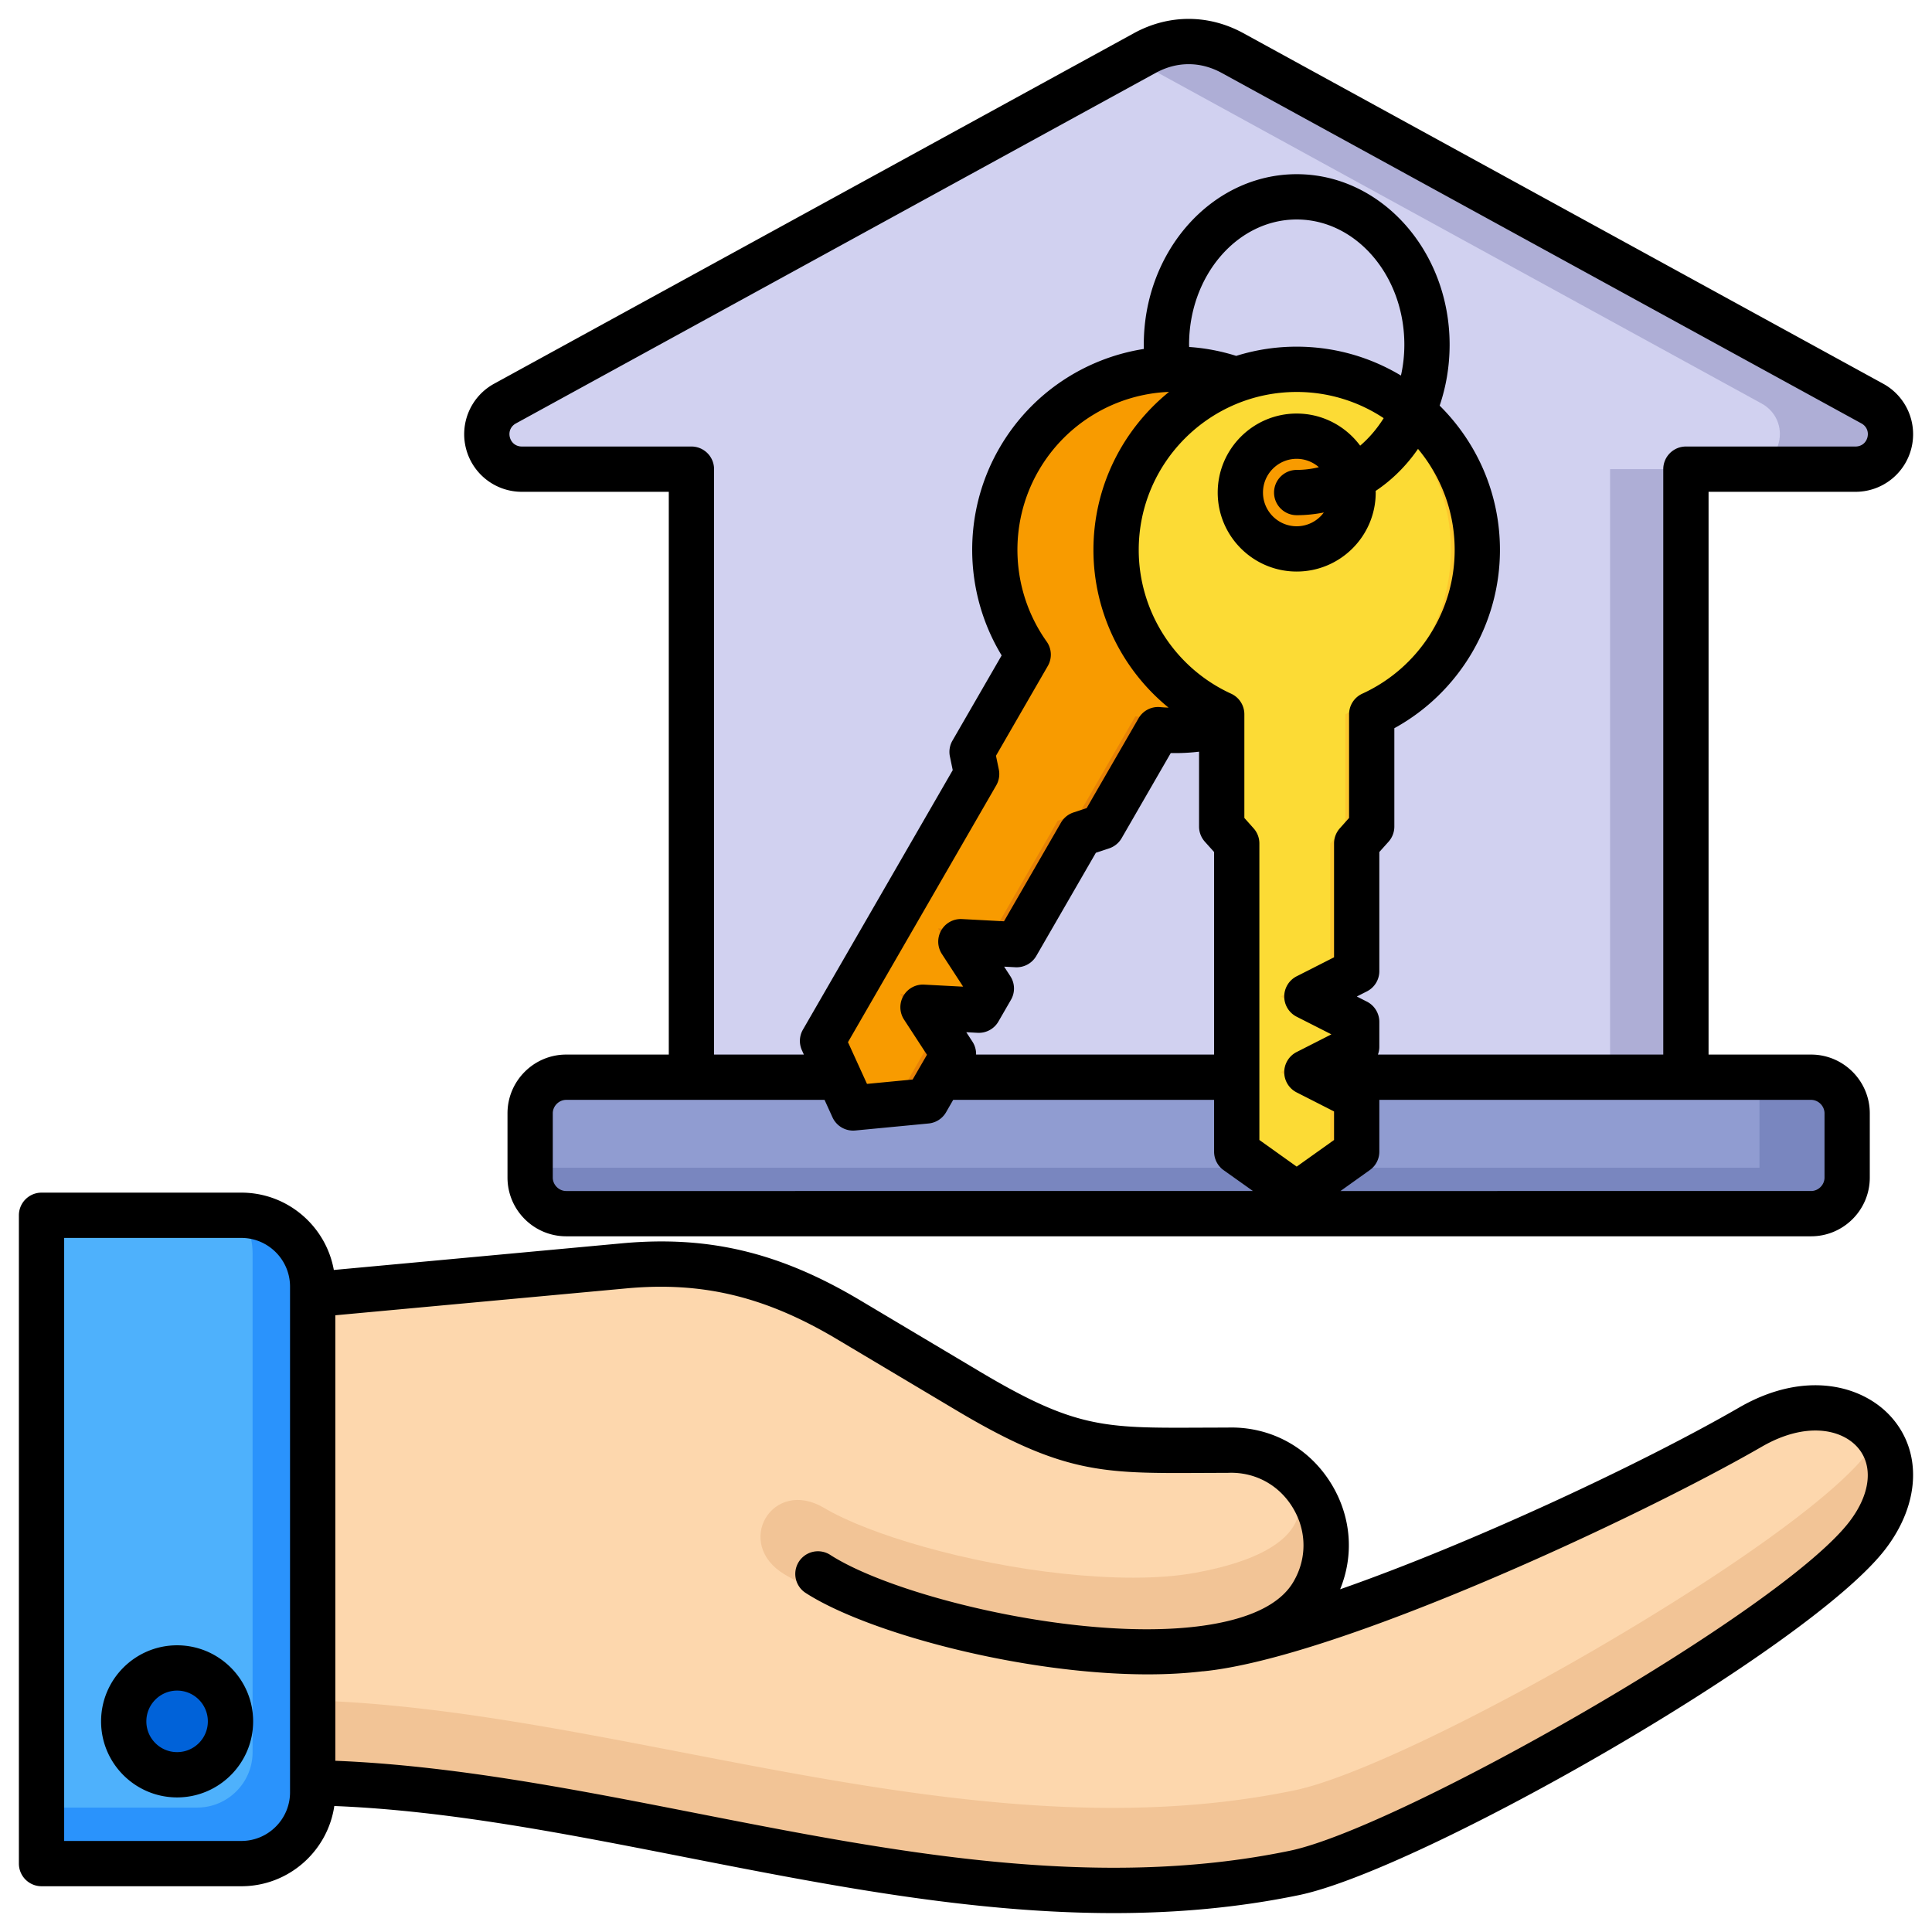 <svg xmlns="http://www.w3.org/2000/svg" version="1.1" xmlns:xlink="http://www.w3.org/1999/xlink" width="512" height="512" x="0" y="0" viewBox="0 0 512 512" style="enable-background:new 0 0 512 512" xml:space="preserve" class=""><g><path fill="#aeaed6" fill-rule="evenodd" d="M446.796 124.333v197.305h-263.55V124.333h-44.954c-4.287 0-7.908-2.811-8.971-6.963-1.063-4.153.762-8.358 4.521-10.417L303.384 14.06c7.465-4.09 15.809-4.09 23.274 0L496.2 106.952c3.759 2.059 5.584 6.265 4.521 10.417s-4.684 6.963-8.971 6.963h-44.954z" opacity="1" data-original="#aeaed6"></path><path fill="#d1d1f0" fill-rule="evenodd" d="M426.682 321.637H183.246V124.333h-44.955c-4.286 0-7.908-2.811-8.97-6.963-1.063-4.153.762-8.358 4.521-10.417l166.513-91.234 166.513 91.233c3.759 2.059 5.584 6.264 4.521 10.417-1.063 4.152-4.684 6.963-8.97 6.963h-35.736v197.305z" opacity="1" data-original="#d1d1f0"></path><rect width="349.026" height="36.16" x="140.508" y="285.478" fill="#909cd1" rx="9.564" opacity="1" data-original="#909cd1"></rect><g fill-rule="evenodd"><path fill="#7986bf" d="M466.278 309.445v-23.967h13.692c5.26 0 9.564 4.304 9.564 9.564v17.033c0 5.259-4.304 9.564-9.564 9.564H150.072c-5.26 0-9.563-4.304-9.563-9.564v-2.629h325.769z" opacity="1" data-original="#7986bf"></path><path fill="#e68207" d="m272.503 173.487-14.881 25.774 1.217 5.851-40.846 70.747 8.105 17.76 19.433-1.861 7.171-12.42-8.077-12.411 14.787.789 3.321-5.753-8.077-12.412 14.787.789 16.933-29.329 5.675-1.872 14.881-25.774c18.074 1.718 36.342-6.973 46.012-23.724 13.217-22.893 5.374-52.167-17.519-65.384s-52.167-5.374-65.384 17.52c-9.671 16.751-8.065 36.917 2.461 51.71z" opacity="1" data-original="#e68207"></path><path fill="#f89b00" d="m272.504 173.487-14.881 25.774 1.217 5.851-40.846 70.747 6.319 13.846 15.151-1.451 7.171-12.42-8.077-12.411 14.787.789 3.321-5.753-8.077-12.412 14.787.789 16.933-29.329 5.675-1.872 14.881-25.774c18.075 1.718 36.342-6.973 46.013-23.724 12.628-21.873 6.03-49.568-14.55-63.521-22.373-10.846-49.658-2.712-62.286 19.16-9.671 16.751-8.065 36.917 2.461 51.71z" opacity="1" data-original="#f89b00"></path><path fill="#fdc72e" d="M323.776 189.289v29.762l3.979 4.458v81.692l15.899 11.328 15.899-11.328v-14.342l-13.201-6.71 13.201-6.711v-6.643l-13.201-6.71 13.201-6.71v-33.866l3.979-4.459v-29.761c16.512-7.549 27.986-24.21 27.986-43.552 0-26.435-21.43-47.864-47.864-47.864s-47.865 21.43-47.865 47.864c0 19.342 11.474 36.003 27.986 43.552z" opacity="1" data-original="#fdc72e"></path><path fill="#fcdb35" d="M323.776 189.289v29.762l3.979 4.458v81.692l12.395 8.832 12.396-8.832v-14.342l-13.201-6.71 13.201-6.711v-6.643l-13.201-6.71 13.201-6.71v-33.866l3.979-4.459v-29.761c16.512-7.549 27.986-24.21 27.986-43.552 0-25.256-19.562-45.942-44.361-47.736-24.799 1.794-44.361 22.48-44.361 47.736 0 19.342 11.474 36.003 27.986 43.552z" opacity="1" data-original="#fcdb35"></path></g><circle cx="343.654" cy="130.53" r="14.936" fill="#e68207" transform="rotate(-80.8 343.62 130.577)" opacity="1" data-original="#e68207"></circle><g fill-rule="evenodd"><path fill="#f89b00" d="M346.279 115.825c6.997 1.241 12.31 7.352 12.31 14.705s-5.314 13.465-12.31 14.706c-6.997-1.241-12.311-7.353-12.311-14.706s5.314-13.464 12.311-14.705z" opacity="1" data-original="#f89b00"></path><path fill="#f2c496" d="M347.896 422.343c10.166-17.105-2.712-38.774-22.595-38.022-31.425 0-39.642 1.623-68.758-15.723l-31.677-18.872c-19.357-11.533-37.072-16.333-59.509-14.258l-87.21 8.066v128.869c83.979 0 175.889 42.381 264.886 23.946 31.27-6.477 133.034-64.695 151.955-89.566 17.099-22.48-4.976-43.652-31.059-28.594-35.124 20.278-113.017 55.553-145.677 58.766 13.649-1.686 24.613-6.147 29.643-14.611z" opacity="1" data-original="#f2c496"></path><path fill="#fdd7ad" d="M347.896 422.343c10.166-17.105-2.712-38.774-22.595-38.022-31.425 0-39.642 1.623-68.758-15.723l-31.677-18.872c-19.357-11.533-37.072-16.333-59.509-14.258l-87.21 8.066v107.007c83.23.989 176.956 42.136 264.886 23.923 31.27-6.478 133.034-64.695 151.955-89.566a35.267 35.267 0 0 0 2.735-4.155c-5.954-8.079-19.249-10.95-33.793-2.554-35.124 20.278-113.017 55.553-145.677 58.766 13.649-1.686 24.613-6.147 29.643-14.611z" opacity="1" data-original="#fdd7ad"></path><path fill="#f2c496" d="M218.38 399.606c11.923 7.085 38.01 14.75 63.462 17.445 12.811 1.356 25.222 1.527 34.909-.241 32.638-5.953 31.116-20.176 21.928-29.254 11.512 6.589 16.834 21.968 9.217 34.786-4.137 6.962-12.289 11.214-22.646 13.443-2.104.393-4.423.78-6.998 1.168-11.527 1.845-25.279 1.867-38.496.468-28.252-2.991-57.83-11.869-71.802-20.172-13.66-8.12-3.311-25.813 10.426-17.643z" opacity="1" data-original="#f2c496"></path><path fill="#2a93fc" d="M11.02 322.065h52.957c10.396 0 18.902 8.506 18.902 18.901v134.002c0 10.395-8.506 18.901-18.902 18.901H11.02z" opacity="1" data-original="#2a93fc"></path><path fill="#4eb1fc" d="M11.02 322.065h52.957a18.753 18.753 0 0 1 2.961 10.125v132.166c0 8.076-6.588 14.665-14.664 14.665H11.02z" opacity="1" data-original="#4eb1fc"></path><path fill="#0062d9" d="M46.949 470.332c7.795 0 14.153-6.358 14.153-14.153s-6.358-14.153-14.153-14.153-14.153 6.358-14.153 14.153 6.358 14.153 14.153 14.153z" opacity="1" data-original="#0062d9"></path><path d="m136.715 112.216 169.54-92.889c5.638-3.093 11.859-3.093 17.511 0l169.541 92.89c1.34.737 1.966 2.178 1.585 3.667-.376 1.489-1.619 2.448-3.156 2.448h-44.953a6.004 6.004 0 0 0-5.999 6.004v155.138h-75.62c.231-.641.371-1.33.371-2.029v-6.65a6.02 6.02 0 0 0-3.282-5.349l-2.679-1.364 2.679-1.359a5.997 5.997 0 0 0 3.282-5.349v-31.582l2.462-2.746a6.024 6.024 0 0 0 1.518-3.995v-26.069c17.121-9.387 27.987-27.529 27.987-47.247 0-14.943-6.12-28.469-15.979-38.241 1.711-5.031 2.641-10.481 2.641-16.152 0-24.908-18.181-45.18-40.53-45.18s-40.52 20.272-40.52 45.18c0 .381.009.761.019 1.132-15.636 2.462-29.919 11.772-38.299 26.3-9.859 17.068-9.517 38.217.612 54.919l-13.03 22.571a5.945 5.945 0 0 0-.679 4.221l.747 3.609-39.701 68.772a5.981 5.981 0 0 0-.255 5.488l.506 1.118h-23.799V124.335a6.007 6.007 0 0 0-5.999-6.004h-44.958c-1.532 0-2.771-.959-3.161-2.448-.381-1.489.251-2.93 1.6-3.667zm346.801 182.825v17.034c0 1.927-1.629 3.556-3.561 3.556H355.238l7.778-5.551a5.968 5.968 0 0 0 2.52-4.876v-13.728h114.419c1.932 0 3.561 1.638 3.561 3.566zm-139.882-158.51c-3.31 0-5.999-2.689-5.999-5.999s2.689-5.999 5.999-5.999c1.99 0 3.961-.251 5.879-.718a8.93 8.93 0 0 0-5.879-2.222c-4.92 0-8.929 4.009-8.929 8.939s4.009 8.934 8.929 8.934a8.905 8.905 0 0 0 7.19-3.652c-2.361.467-4.77.718-7.19.718zm-85.917 139.534a6.007 6.007 0 0 1 .959 3.407h63.072v-53.68l-2.462-2.746a6.004 6.004 0 0 1-1.523-3.995v-19.848a52.566 52.566 0 0 1-7.498.361l-13.03 22.58a6.037 6.037 0 0 1-3.32 2.689l-3.498 1.161-15.791 27.346a6.022 6.022 0 0 1-5.522 2.992l-2.997-.159 1.638 2.52a5.974 5.974 0 0 1 .169 6.269l-3.32 5.749a5.988 5.988 0 0 1-5.517 2.993l-3.002-.159 1.643 2.52zm99.8-86.77a6.011 6.011 0 0 1 3.508-5.464c14.87-6.799 24.479-21.747 24.479-38.096 0-10.172-3.657-19.511-9.719-26.773-3.05 4.429-6.852 8.221-11.227 11.141 0 .14.019.279.019.429 0 11.541-9.392 20.932-20.942 20.932s-20.928-9.392-20.928-20.932 9.387-20.937 20.928-20.937c6.891 0 13.001 3.358 16.822 8.51 2.39-2.043 4.486-4.51 6.231-7.291a41.647 41.647 0 0 0-23.052-6.939c-23.077 0-41.86 18.778-41.86 41.86 0 16.35 9.613 31.297 24.479 38.096a6.007 6.007 0 0 1 3.513 5.464v27.467l2.448 2.751a5.999 5.999 0 0 1 1.532 4v78.597l9.888 7.055 9.902-7.055v-7.565l-9.922-5.05a6.007 6.007 0 0 1-3.281-5.339 6.004 6.004 0 0 1 3.281-5.353l9.218-4.689-9.218-4.679a6.01 6.01 0 0 1-3.281-5.353 6.016 6.016 0 0 1 3.281-5.349l9.922-5.04v-30.179c0-1.479.549-2.901 1.528-4l2.453-2.751v-27.467zm-42.4-97.954c0 .202.019.4.019.612a53.24 53.24 0 0 1 12.471 2.361 53.436 53.436 0 0 1 16.027-2.443c10.1 0 19.549 2.8 27.63 7.652.593-2.631.901-5.378.901-8.182 0-18.297-12.798-33.177-28.531-33.177s-28.517 14.88-28.517 33.177zm-50.423 112.55a6.027 6.027 0 0 1-.67 4.221l-39.301 68.073 5.04 11.059 12.1-1.161 3.792-6.558-6.072-9.319a6 6 0 0 1-.169-6.284 5.97 5.97 0 0 1 5.517-2.987l10.322.549-5.638-8.659a6 6 0 0 1-.173-6.274 5.976 5.976 0 0 1 5.522-2.988l11.107.588 15.092-26.136a6.002 6.002 0 0 1 3.32-2.703l3.498-1.157 13.743-23.795a5.971 5.971 0 0 1 5.758-2.968c.733.072 1.47.111 2.202.14-12.394-10.09-19.911-25.399-19.911-41.797 0-16.889 7.83-31.991 20.041-41.884-13.993.564-27.22 8.153-34.593 20.923-8.168 14.157-7.329 31.909 2.149 45.238a5.991 5.991 0 0 1 .313 6.471l-13.738 23.799.747 3.609zM146.492 312.075v-17.034c0-1.927 1.634-3.566 3.561-3.566h68.459l2.111 4.64a6.015 6.015 0 0 0 6.033 3.479l19.429-1.86a6.012 6.012 0 0 0 4.631-2.973l1.889-3.286h69.143v13.728c0 1.942.925 3.758 2.506 4.891l7.792 5.537H150.053c-1.928 0-3.561-1.629-3.561-3.556zm-8.216-181.741h38.959v149.138h-27.182c-8.577 0-15.56 6.992-15.56 15.569v17.034c0 8.577 6.982 15.559 15.56 15.559h329.901c8.582 0 15.56-6.982 15.56-15.559v-17.034c0-8.577-6.977-15.569-15.56-15.569h-27.167V130.335h38.949a15.25 15.25 0 0 0 14.779-11.469 15.253 15.253 0 0 0-7.45-17.174L329.525 8.803c-9.232-5.06-19.81-5.06-29.042 0l-169.541 92.889a15.247 15.247 0 0 0-7.45 17.159 15.257 15.257 0 0 0 14.784 11.483zM46.933 464.332c-4.501 0-8.148-3.657-8.148-8.148s3.648-8.158 8.148-8.158 8.149 3.657 8.149 8.158-3.648 8.148-8.149 8.148zm0-28.31c-11.107 0-20.147 9.044-20.147 20.161s9.04 20.151 20.147 20.151 20.152-9.04 20.152-20.151-9.04-20.161-20.152-20.161zm443.261-32.868c-18.099 23.79-119.32 81.301-148.392 87.319-51.868 10.741-105.606.188-157.581-10.018-31.567-6.192-64.146-12.591-95.357-13.83V348.563l77.031-7.117c20.219-1.884 36.94 2.149 55.887 13.439l31.673 18.87c28.127 16.759 38.766 16.711 64.479 16.591 2.299-.01 4.746-.024 7.349-.024.082 0 .149 0 .231-.01 7.108-.27 13.531 3.243 17.178 9.392 3.653 6.139 3.662 13.458.029 19.568-2.857 4.824-8.789 8.322-17.617 10.389-30.912 7.272-86.543-5.638-105.091-17.607a6.01 6.01 0 0 0-8.298 1.802 5.998 5.998 0 0 0 1.788 8.288c16.46 10.611 57.429 21.578 90.721 21.578 5.079 0 9.98-.27 14.586-.819v.019c35.581-3.489 115.33-40.617 148.102-59.54 11.551-6.669 21.058-4.708 25.37.183 4.241 4.809 3.441 12.317-2.091 19.588zM76.862 474.976V340.964c0-7.108-5.788-12.9-12.9-12.9H17.004v159.807h46.959c7.112 0 12.9-5.788 12.9-12.895zm384.053-101.983c17.429-10.061 32.839-5.922 40.381 2.64 8.12 9.218 7.508 22.87-1.552 34.777-20.031 26.334-123.132 85.103-155.508 91.815-16.33 3.378-32.724 4.766-49.112 4.766-38.048 0-76.068-7.469-113.22-14.755-32.459-6.375-63.24-12.423-93.309-13.622-1.769 12.008-12.138 21.26-24.633 21.26H11.005a6.003 6.003 0 0 1-5.999-5.999v-171.81a6.007 6.007 0 0 1 5.999-6.004h52.958c12.22 0 22.411 8.862 24.503 20.494l76.318-7.059c22.961-2.12 41.831 2.39 63.139 15.078l31.673 18.87c25.269 15.049 32.921 15.01 58.277 14.899 2.303-.01 4.722-.019 7.31-.019 11.512-.4 21.91 5.301 27.833 15.251 5.108 8.601 5.806 18.629 2.13 27.601 35.239-12.321 80.168-33.403 105.77-48.182z" fill="#000000" opacity="1" data-original="#000000"></path></g></g></svg>